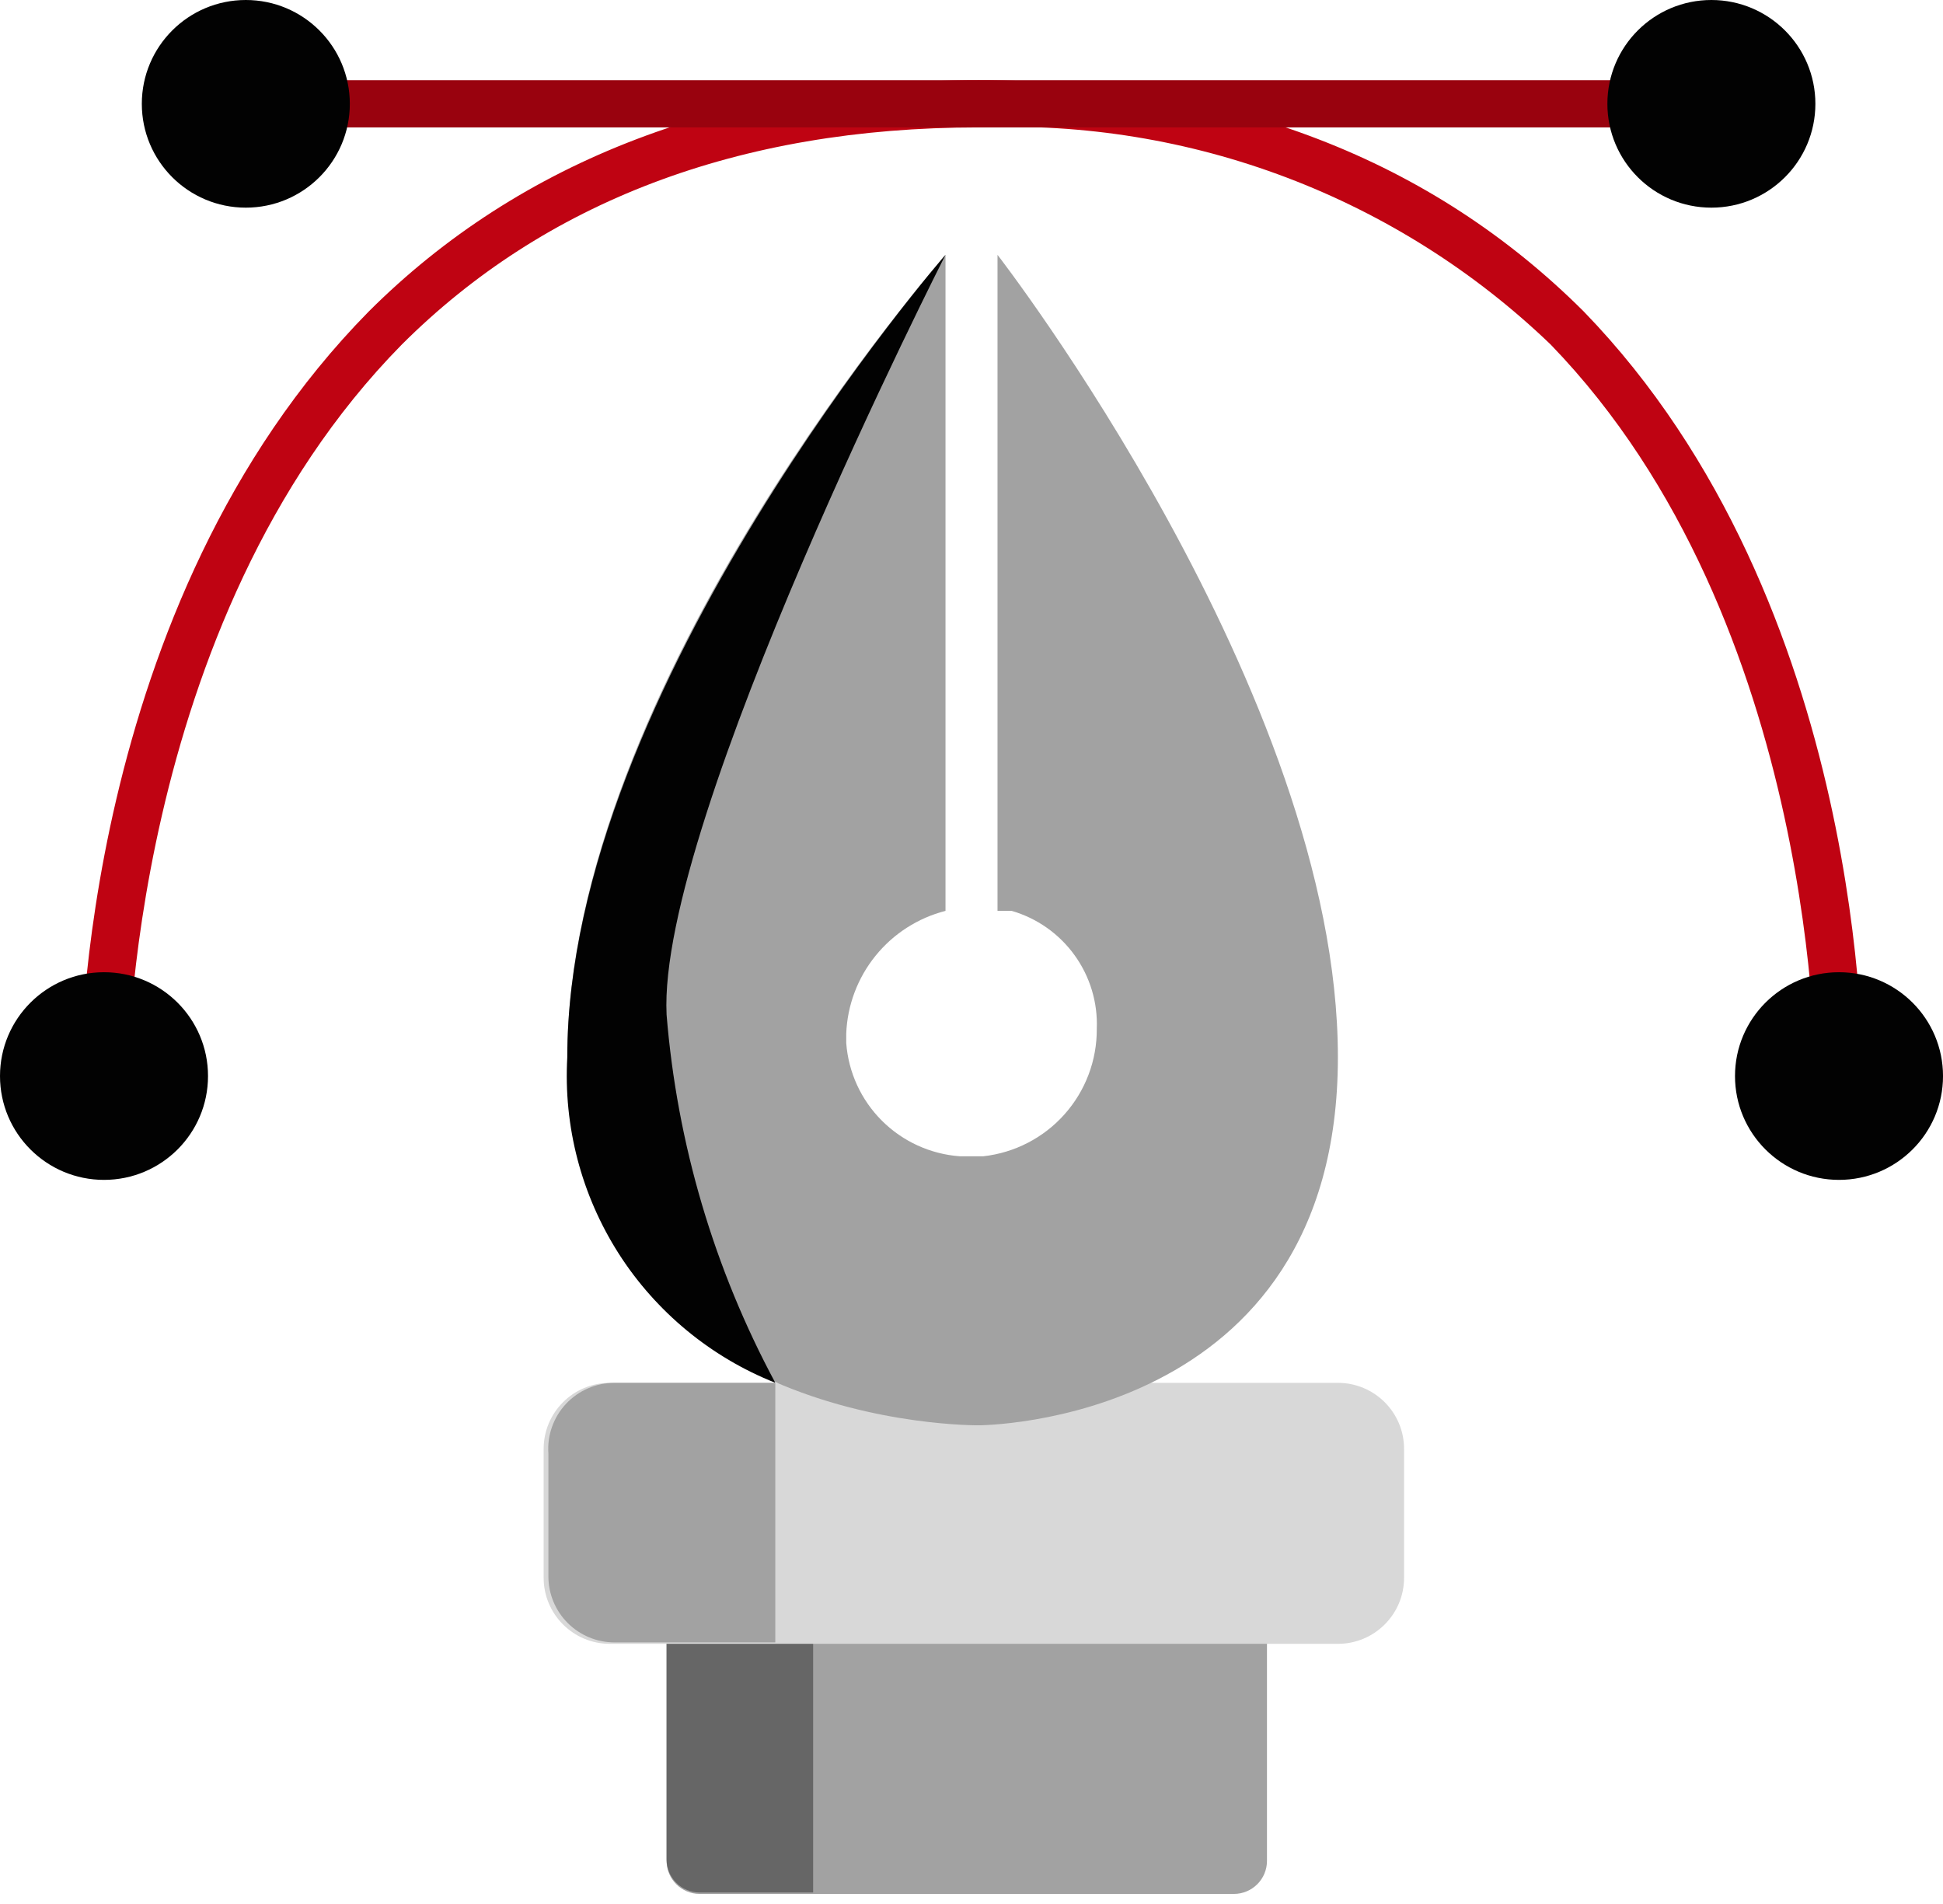 <svg width="100" height="98" viewBox="0 0 100 98" fill="none" xmlns="http://www.w3.org/2000/svg">
<path d="M63.504 82.348H36.01C35.069 82.348 34.307 83.109 34.307 84.048V95.781C34.307 96.72 35.069 97.481 36.01 97.481H63.504C64.444 97.481 65.207 96.72 65.207 95.781V84.048C65.207 83.109 64.444 82.348 63.504 82.348Z" fill="#A2A2A2"/>
<path d="M36.01 82.348H41.849V97.409H36.01C35.786 97.409 35.565 97.365 35.358 97.279C35.151 97.194 34.964 97.068 34.806 96.91C34.647 96.752 34.522 96.565 34.436 96.359C34.351 96.153 34.307 95.931 34.307 95.708V84.048C34.307 83.597 34.486 83.165 34.806 82.846C35.125 82.527 35.558 82.348 36.01 82.348Z" fill="#666666"/>
<path d="M68.856 71.176H31.387C29.506 71.176 27.98 72.698 27.98 74.577V81.208C27.98 83.087 29.506 84.609 31.387 84.609H68.856C70.738 84.609 72.263 83.087 72.263 81.208V74.577C72.263 72.698 70.738 71.176 68.856 71.176Z" fill="#D8D8D8"/>
<path d="M31.63 71.176H39.902V84.536H31.63C30.727 84.536 29.86 84.178 29.221 83.54C28.582 82.902 28.224 82.037 28.224 81.135V74.82C28.19 74.353 28.253 73.885 28.41 73.443C28.566 73.002 28.811 72.598 29.131 72.256C29.451 71.914 29.838 71.642 30.268 71.456C30.698 71.27 31.161 71.175 31.63 71.176Z" fill="#A2A2A2"/>
<path d="M95.864 55.627H93.431C93.431 55.384 93.675 32.064 79.806 17.732C75.907 13.984 71.288 11.063 66.229 9.142C61.17 7.222 55.774 6.343 50.365 6.558C37.957 6.558 27.981 10.445 20.682 17.732C6.57 32.064 6.57 55.384 6.57 55.627H4.137C4.137 54.656 4.137 31.093 18.979 16.032C26.765 8.258 37.47 4.129 50.365 4.129C63.261 4.129 73.723 8.258 81.509 16.032C96.108 31.093 95.864 54.656 95.864 55.627Z" fill="#BF0312"/>
<path d="M88.079 4.129H11.68V6.558H88.079V4.129Z" fill="#99020E"/>
<path d="M12.652 10.688C15.608 10.688 18.004 8.296 18.004 5.344C18.004 2.393 15.608 0 12.652 0C9.695 0 7.299 2.393 7.299 5.344C7.299 8.296 9.695 10.688 12.652 10.688Z" fill="#020202"/>
<path d="M88.079 10.688C91.036 10.688 93.432 8.296 93.432 5.344C93.432 2.393 91.036 0 88.079 0C85.123 0 82.727 2.393 82.727 5.344C82.727 8.296 85.123 10.688 88.079 10.688Z" fill="#020202"/>
<path d="M94.648 60.729C97.604 60.729 100.001 58.337 100.001 55.385C100.001 52.434 97.604 50.041 94.648 50.041C91.692 50.041 89.295 52.434 89.295 55.385C89.295 58.337 91.692 60.729 94.648 60.729Z" fill="#020202"/>
<path d="M5.353 60.729C8.309 60.729 10.706 58.337 10.706 55.385C10.706 52.434 8.309 50.041 5.353 50.041C2.397 50.041 0 52.434 0 55.385C0 58.337 2.397 60.729 5.353 60.729Z" fill="#020202"/>
<path d="M68.857 54.413C68.857 73.361 50.365 73.361 50.365 73.361C50.365 73.361 29.197 73.603 29.197 54.413C29.197 35.223 48.662 13.117 48.662 13.117V46.883C47.243 47.247 45.98 48.058 45.06 49.196C44.139 50.334 43.611 51.737 43.553 53.198V53.684C43.665 55.193 44.316 56.612 45.388 57.682C46.46 58.752 47.881 59.402 49.392 59.514H50.609C52.221 59.334 53.711 58.565 54.789 57.353C55.867 56.142 56.458 54.576 56.448 52.956C56.502 51.6 56.1 50.266 55.306 49.166C54.513 48.065 53.373 47.261 52.068 46.883H51.339V13.117C51.339 13.117 68.857 35.708 68.857 54.413Z" fill="#A2A2A2"/>
<path d="M39.903 71.174C36.583 69.855 33.763 67.526 31.841 64.518C29.92 61.51 28.995 57.975 29.197 54.413C29.197 35.465 48.662 13.117 48.662 13.117C48.662 13.117 33.82 42.267 34.307 52.227C34.846 58.86 36.751 65.31 39.903 71.174Z" fill="#020202"/>
</svg>
